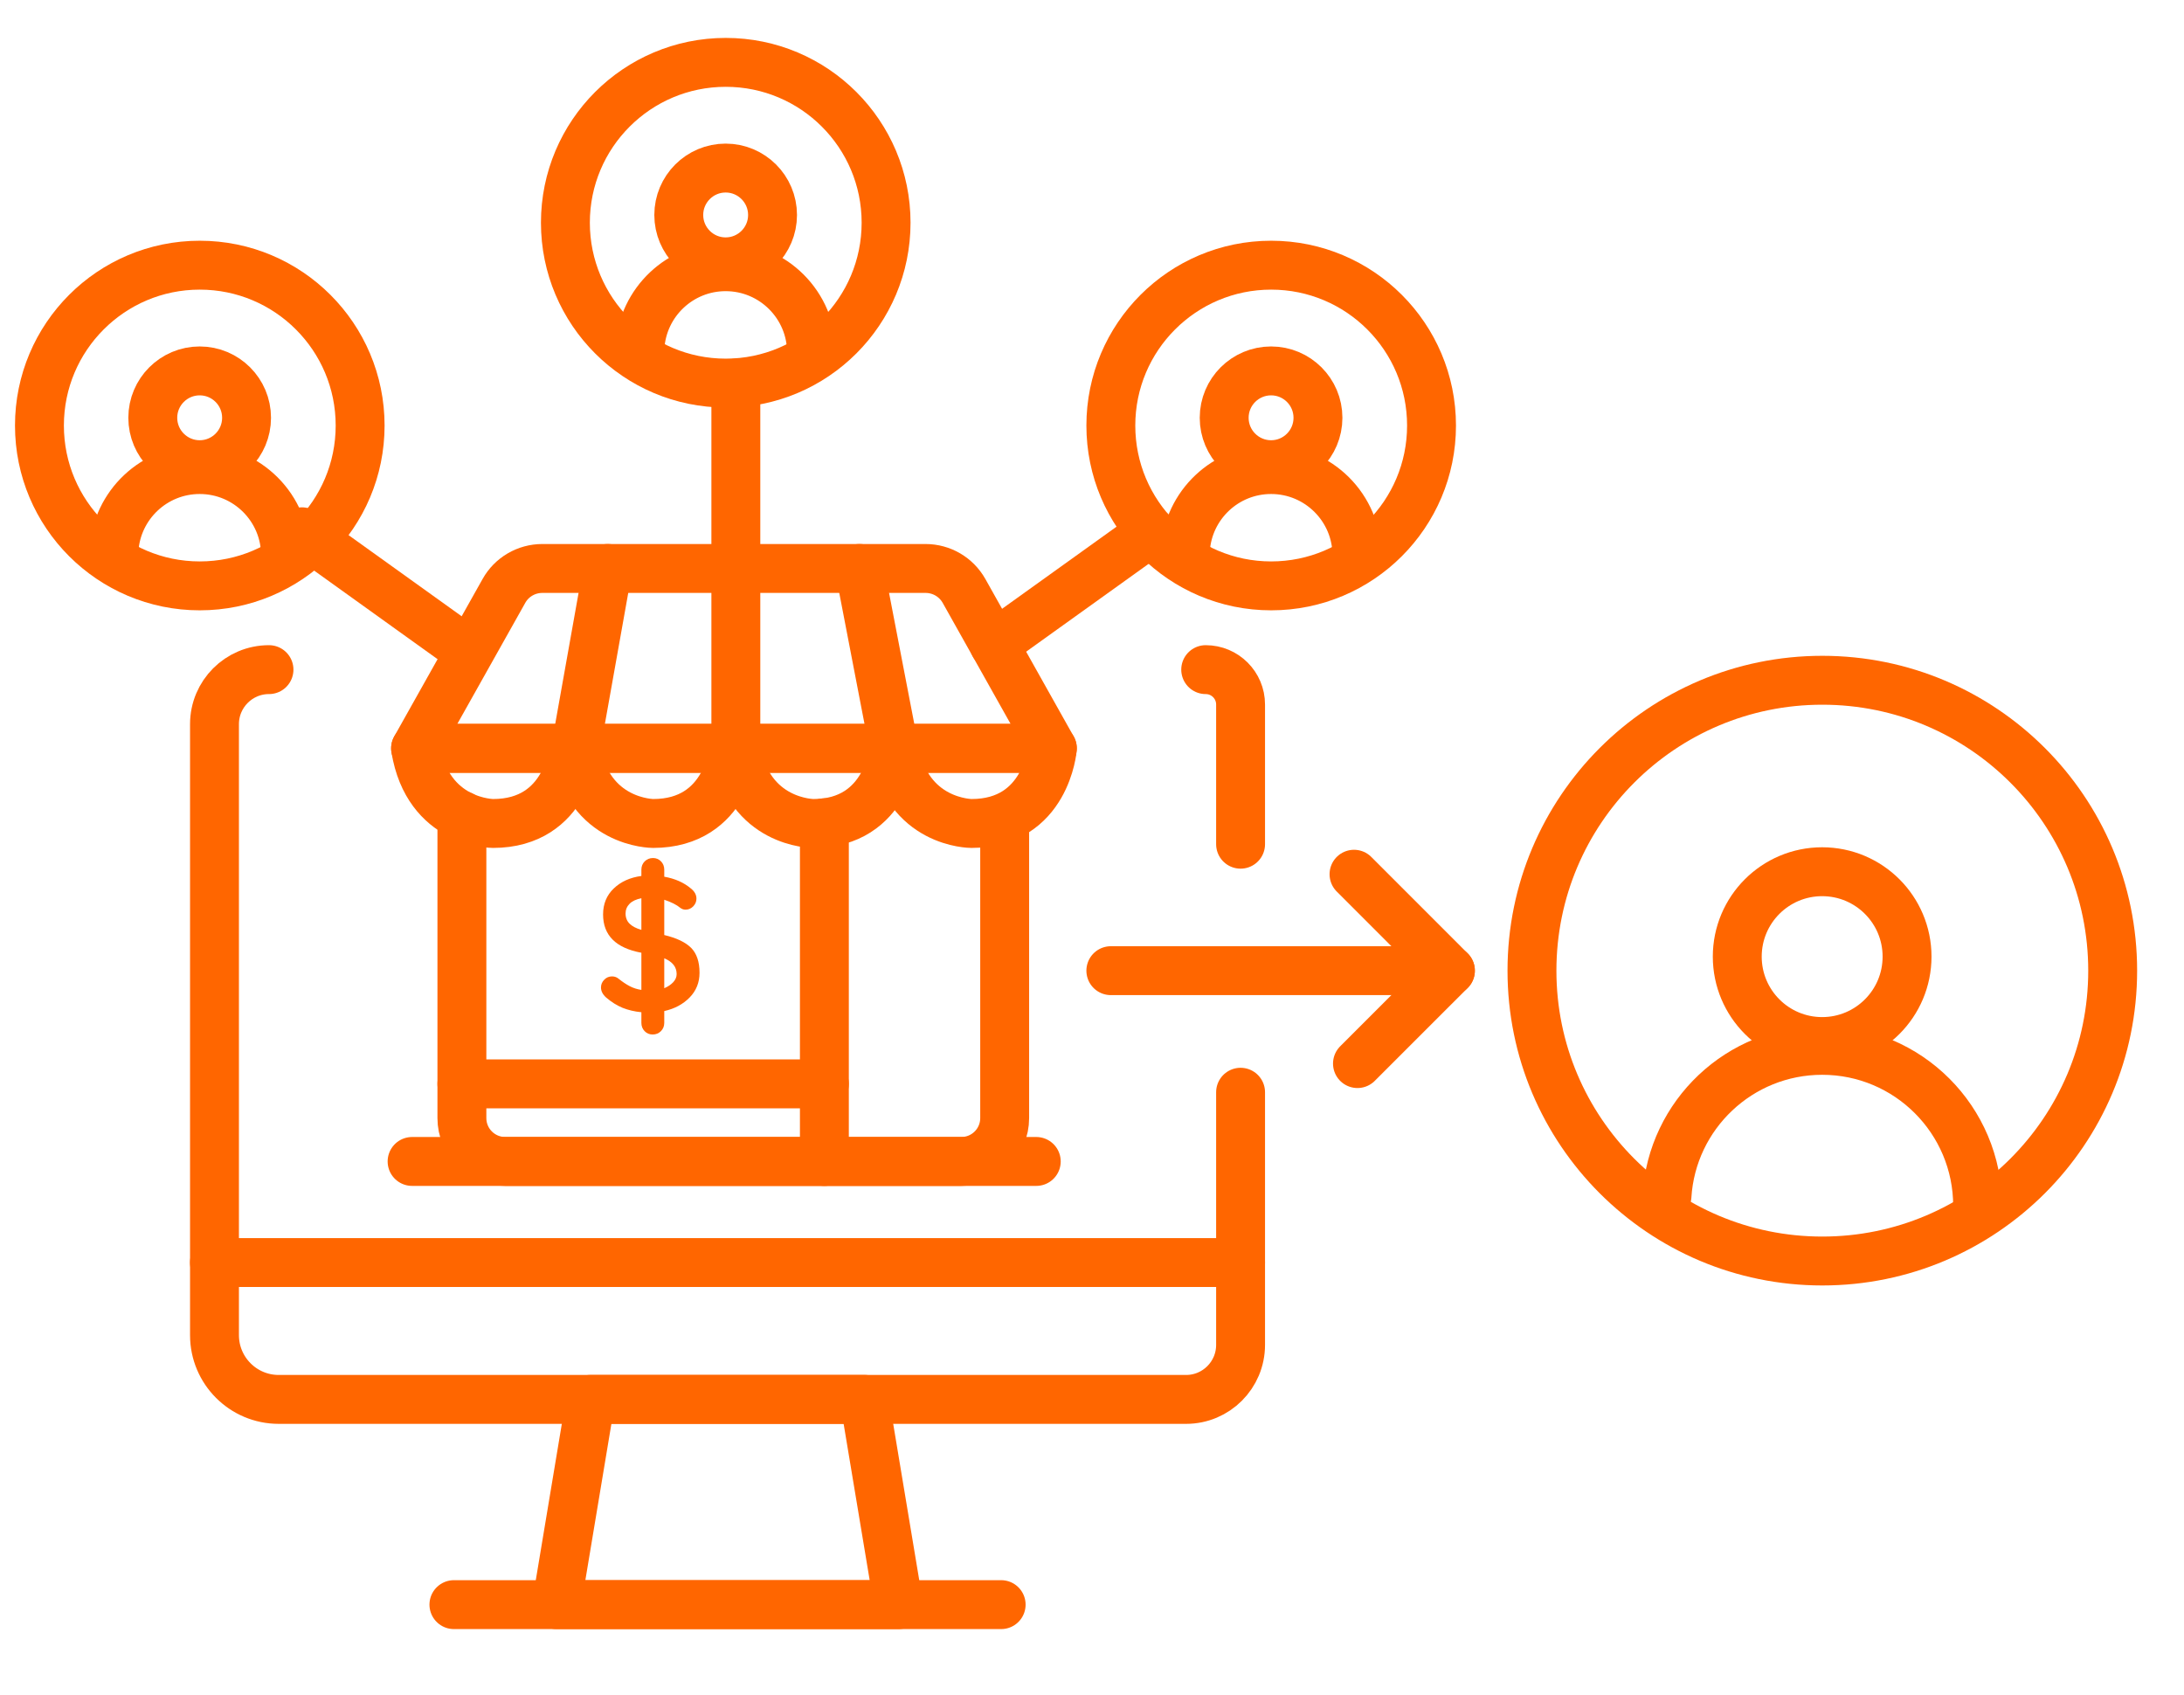 <?xml version="1.0" encoding="UTF-8"?>
<svg width="67px" height="52px" viewBox="0 0 67 52" version="1.1" xmlns="http://www.w3.org/2000/svg" xmlns:xlink="http://www.w3.org/1999/xlink">
    <title>icon-industry-marketplace-sellers</title>
    <g id="Page-1" stroke="none" stroke-width="1" fill="none" fill-rule="evenodd">
        <g id="icons-orange" transform="translate(-608, -695)">
            <g id="industry" transform="translate(52, 684.067)">
                <g id="icon-industry-marketplace-sellers" transform="translate(557.21, 12.846)">
                    <polygon id="Stroke-5" stroke="#FF6600" stroke-width="1.5" stroke-linecap="round" stroke-linejoin="round" points="26.355 47.307 15.862 47.307 16.911 41.011 25.306 41.011"></polygon>
                    <line x1="12.715" y1="47.307" x2="29.503" y2="47.307" id="Stroke-6" stroke="#FF6600" stroke-width="1.5" stroke-linecap="round" stroke-linejoin="round"></line>
                    <line x1="5.369" y1="36.814" x2="36.848" y2="36.814" id="Stroke-7" stroke="#FF6600" stroke-width="1.5" stroke-linecap="round" stroke-linejoin="round"></line>
                    <path d="M36.848,31.59 L36.848,39.34 C36.848,40.263 36.1,41.012 35.176,41.012 L7.34,41.012 C6.252,41.012 5.37,40.129 5.37,39.041 L5.37,20.3 C5.37,19.376 6.118,18.627 7.042,18.627" id="Stroke-8" stroke="#FF6600" stroke-width="1.5" stroke-linecap="round" stroke-linejoin="round"></path>
                    <path d="M35.778,18.627 C36.369,18.627 36.848,19.106 36.848,19.697 L36.848,23.982" id="Stroke-10" stroke="#FF6600" stroke-width="1.5" stroke-linecap="round" stroke-linejoin="round"></path>
                    <path d="M26.219,21.041 C26.219,21.041 26.034,23.346 23.739,23.346 C23.732,23.346 21.74,23.346 21.364,21.041" id="Stroke-68" stroke="#FF6600" stroke-width="1.5" stroke-linecap="round" stroke-linejoin="round"></path>
                    <path d="M21.306,21.041 C21.306,21.041 21.122,23.346 18.826,23.346 C18.82,23.346 16.827,23.346 16.452,21.041" id="Stroke-69" stroke="#FF6600" stroke-width="1.5" stroke-linecap="round" stroke-linejoin="round"></path>
                    <path d="M16.394,21.041 C16.394,21.041 16.21,23.346 13.914,23.346 C13.908,23.346 11.915,23.346 11.539,21.041 L31.074,21.041 C31.074,21.041 30.89,23.346 28.593,23.346 C28.587,23.346 26.595,23.346 26.219,21.041" id="Stroke-70" stroke="#FF6600" stroke-width="1.5" stroke-linecap="round" stroke-linejoin="round"></path>
                    <path d="M11.539,21.041 L14.248,16.215 C14.486,15.787 14.938,15.524 15.427,15.524 L27.184,15.524 C27.674,15.524 28.124,15.787 28.364,16.213 L31.073,21.041 L11.539,21.041 Z" id="Stroke-71" stroke="#FF6600" stroke-width="1.5" stroke-linecap="round" stroke-linejoin="round"></path>
                    <path d="M12.96,23.102 L12.96,32.383 C12.96,33.118 13.556,33.713 14.29,33.713 L28.281,33.713 C29.016,33.713 29.611,33.118 29.611,32.383 L29.611,23.226" id="Stroke-72" stroke="#FF6600" stroke-width="1.5" stroke-linecap="round" stroke-linejoin="round"></path>
                    <line x1="24.08" y1="33.713" x2="24.08" y2="23.325" id="Stroke-73" stroke="#FF6600" stroke-width="1.5" stroke-linecap="round" stroke-linejoin="round"></line>
                    <line x1="12.96" y1="31.333" x2="24.08" y2="31.333" id="Stroke-74" stroke="#FF6600" stroke-width="1.5" stroke-linecap="round" stroke-linejoin="round"></line>
                    <line x1="26.219" y1="21.041" x2="25.156" y2="15.524" id="Stroke-75" stroke="#FF6600" stroke-width="1.5" stroke-linecap="round" stroke-linejoin="round"></line>
                    <line x1="16.451" y1="21.041" x2="17.435" y2="15.524" id="Stroke-76" stroke="#FF6600" stroke-width="1.5" stroke-linecap="round" stroke-linejoin="round"></line>
                    <polyline id="Stroke-77" stroke="#FF6600" stroke-width="1.5" stroke-linecap="round" stroke-linejoin="round" points="21.364 9.837 21.364 15.523 21.364 21.04"></polyline>
                    <line x1="11.432" y1="33.713" x2="30.58" y2="33.713" id="Stroke-78" stroke="#FF6600" stroke-width="1.5" stroke-linecap="round" stroke-linejoin="round"></line>
                    <path d="M25.973,4.918 C25.973,7.634 23.771,9.838 21.054,9.838 C18.338,9.838 16.135,7.634 16.135,4.918 C16.135,2.202 18.338,-2.31227467e-14 21.054,-2.31227467e-14 C23.771,-2.31227467e-14 25.973,2.202 25.973,4.918 Z" id="Stroke-79" stroke="#FF6600" stroke-width="1.5" stroke-linecap="round" stroke-linejoin="round"></path>
                    <path d="M22.49,4.681 C22.49,5.475 21.845,6.119 21.051,6.119 C20.257,6.119 19.613,5.475 19.613,4.681 C19.613,3.887 20.257,3.242 21.051,3.242 C21.845,3.242 22.49,3.887 22.49,4.681 Z" id="Stroke-80" stroke="#FF6600" stroke-width="1.5" stroke-linecap="round" stroke-linejoin="round"></path>
                    <path d="M18.423,8.737 C18.507,7.36 19.652,6.268 21.051,6.268 C22.506,6.268 23.686,7.448 23.686,8.902" id="Stroke-81" stroke="#FF6600" stroke-width="1.5" stroke-linecap="round" stroke-linejoin="round"></path>
                    <path d="M42.706,11.14 C42.706,13.856 40.504,16.058 37.786,16.058 C35.07,16.058 32.868,13.856 32.868,11.14 C32.868,8.424 35.07,6.221 37.786,6.221 C40.504,6.221 42.706,8.424 42.706,11.14 Z" id="Stroke-82" stroke="#FF6600" stroke-width="1.5" stroke-linecap="round" stroke-linejoin="round"></path>
                    <path d="M39.222,10.902 C39.222,11.696 38.578,12.341 37.784,12.341 C36.99,12.341 36.345,11.696 36.345,10.902 C36.345,10.108 36.99,9.464 37.784,9.464 C38.578,9.464 39.222,10.108 39.222,10.902 Z" id="Stroke-83" stroke="#FF6600" stroke-width="1.5" stroke-linecap="round" stroke-linejoin="round"></path>
                    <path d="M35.155,14.959 C35.24,13.581 36.384,12.49 37.784,12.49 C39.239,12.49 40.418,13.669 40.418,15.124" id="Stroke-84" stroke="#FF6600" stroke-width="1.5" stroke-linecap="round" stroke-linejoin="round"></path>
                    <path d="M9.838,11.14 C9.838,13.856 7.636,16.058 4.918,16.058 C2.202,16.058 0,13.856 0,11.14 C0,8.424 2.202,6.221 4.918,6.221 C7.636,6.221 9.838,8.424 9.838,11.14 Z" id="Stroke-85" stroke="#FF6600" stroke-width="1.5" stroke-linecap="round" stroke-linejoin="round"></path>
                    <path d="M6.354,10.902 C6.354,11.696 5.71,12.341 4.916,12.341 C4.122,12.341 3.477,11.696 3.477,10.902 C3.477,10.108 4.122,9.464 4.916,9.464 C5.71,9.464 6.354,10.108 6.354,10.902 Z" id="Stroke-86" stroke="#FF6600" stroke-width="1.5" stroke-linecap="round" stroke-linejoin="round"></path>
                    <path d="M2.287,14.959 C2.372,13.581 3.516,12.49 4.916,12.49 C6.371,12.49 7.55,13.669 7.55,15.124" id="Stroke-87" stroke="#FF6600" stroke-width="1.5" stroke-linecap="round" stroke-linejoin="round"></path>
                    <line x1="29.287" y1="17.859" x2="34.11" y2="14.4" id="Stroke-88" stroke="#FF6600" stroke-width="1.5" stroke-linecap="round" stroke-linejoin="round"></line>
                    <line x1="8.054" y1="14.399" x2="12.961" y2="17.919" id="Stroke-89" stroke="#FF6600" stroke-width="1.5" stroke-linecap="round" stroke-linejoin="round"></line>
                    <polyline id="Stroke-90" stroke="#FF6600" stroke-width="1.5" stroke-linecap="round" stroke-linejoin="round" points="32.868 27.861 43.285 27.861 40.328 24.903"></polyline>
                    <line x1="43.285" y1="27.861" x2="40.434" y2="30.711" id="Stroke-91" stroke="#FF6600" stroke-width="1.5" stroke-linecap="round" stroke-linejoin="round"></line>
                    <path d="M63.602,27.861 C63.602,32.78 59.613,36.767 54.694,36.767 C49.774,36.767 45.787,32.78 45.787,27.861 C45.787,22.941 49.774,18.953 54.694,18.953 C59.613,18.953 63.602,22.941 63.602,27.861 Z" id="Stroke-92" stroke="#FF6600" stroke-width="1.5" stroke-linecap="round" stroke-linejoin="round"></path>
                    <path d="M57.294,27.43 C57.294,28.869 56.128,30.035 54.689,30.035 C53.251,30.035 52.085,28.869 52.085,27.43 C52.085,25.992 53.251,24.826 54.689,24.826 C56.128,24.826 57.294,25.992 57.294,27.43 Z" id="Stroke-93" stroke="#FF6600" stroke-width="1.5" stroke-linecap="round" stroke-linejoin="round"></path>
                    <path d="M49.929,34.776 C50.083,32.28 52.156,30.305 54.69,30.305 C57.324,30.305 59.459,32.44 59.459,35.075" id="Stroke-94" stroke="#FF6600" stroke-width="1.5" stroke-linecap="round" stroke-linejoin="round"></path>
                    <path d="M19.443,28.215 C19.513,28.139 19.548,28.056 19.548,27.966 C19.548,27.857 19.516,27.762 19.454,27.683 C19.392,27.603 19.296,27.536 19.168,27.481 L19.168,28.399 C19.281,28.352 19.372,28.29 19.443,28.215 M18.104,26.42 C18.185,26.5 18.307,26.564 18.466,26.61 L18.466,25.639 C18.307,25.671 18.185,25.727 18.104,25.809 C18.023,25.891 17.981,25.99 17.981,26.107 C17.981,26.236 18.023,26.34 18.104,26.42 M19.945,28.685 C19.743,28.891 19.484,29.03 19.168,29.1 L19.168,29.462 C19.168,29.564 19.133,29.649 19.065,29.717 C18.997,29.785 18.912,29.819 18.811,29.819 C18.714,29.819 18.632,29.785 18.566,29.717 C18.5,29.649 18.466,29.564 18.466,29.462 L18.466,29.136 C18.256,29.116 18.064,29.07 17.89,29.001 C17.717,28.93 17.549,28.825 17.385,28.685 C17.28,28.591 17.227,28.488 17.227,28.375 C17.227,28.286 17.26,28.207 17.326,28.139 C17.392,28.07 17.473,28.037 17.566,28.037 C17.64,28.037 17.707,28.059 17.764,28.106 C17.886,28.204 18.001,28.281 18.109,28.337 C18.219,28.394 18.337,28.432 18.466,28.451 L18.466,27.311 C17.683,27.167 17.291,26.775 17.291,26.136 C17.291,25.813 17.401,25.547 17.619,25.339 C17.837,25.13 18.119,25.003 18.466,24.956 L18.466,24.763 C18.466,24.662 18.5,24.576 18.568,24.508 C18.637,24.441 18.721,24.406 18.823,24.406 C18.921,24.406 19.002,24.441 19.068,24.508 C19.134,24.576 19.168,24.662 19.168,24.763 L19.168,24.979 C19.499,25.037 19.771,25.159 19.986,25.341 C20.099,25.431 20.155,25.534 20.155,25.651 C20.155,25.741 20.123,25.819 20.057,25.888 C19.99,25.956 19.912,25.99 19.822,25.99 C19.764,25.99 19.712,25.972 19.665,25.938 C19.548,25.84 19.382,25.757 19.168,25.686 L19.168,26.768 C19.546,26.858 19.82,26.989 19.993,27.162 C20.164,27.336 20.25,27.59 20.25,27.925 C20.25,28.225 20.148,28.478 19.945,28.685" id="Fill-95" fill="#FF6600"></path>
                </g>
            </g>
        </g>
    </g>
</svg>
